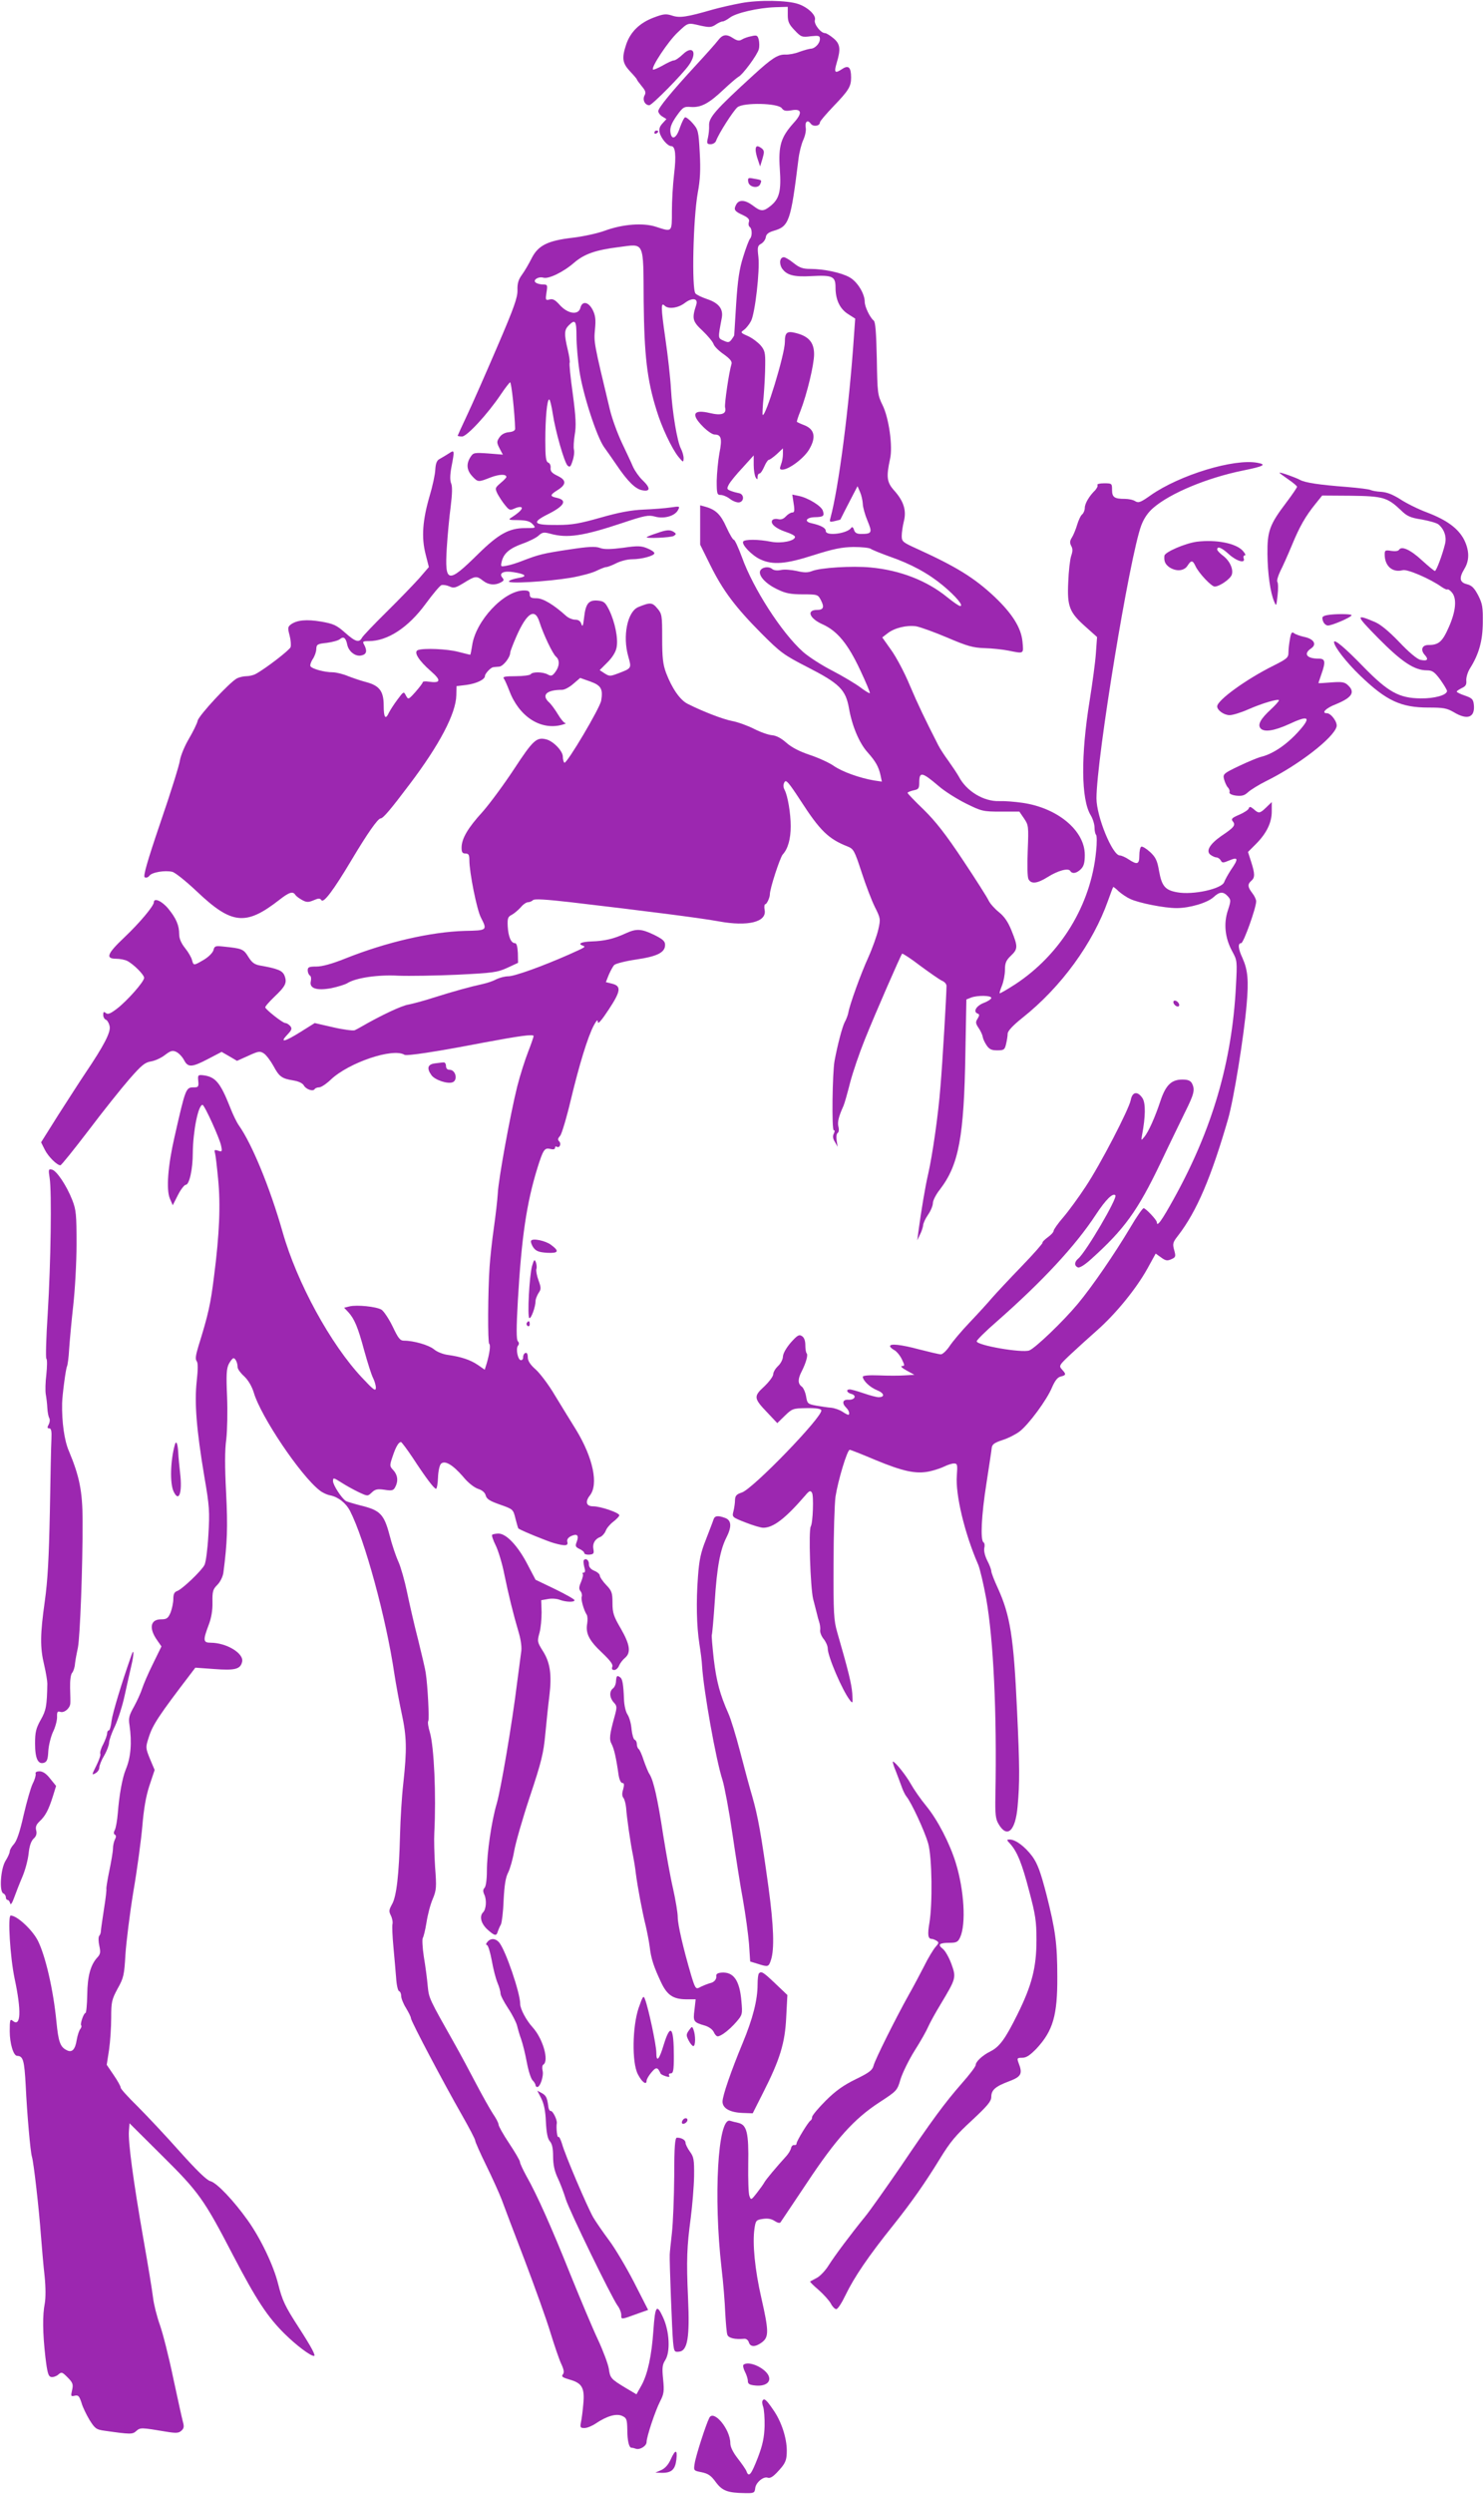 <?xml version="1.0" standalone="no"?>
<!DOCTYPE svg PUBLIC "-//W3C//DTD SVG 20010904//EN"
 "http://www.w3.org/TR/2001/REC-SVG-20010904/DTD/svg10.dtd">
<svg version="1.0" xmlns="http://www.w3.org/2000/svg"
 width="762pt" height="1280pt" viewBox="0 0 762 1280"
 preserveAspectRatio="xMidYMid meet">
<g transform="translate(0,1280) scale(0.1,-0.1)"
fill="#9c27b0" stroke="none">
<path d="M3805 12784 c-44 -8 -109 -23 -145 -33 -135 -39 -170 -44 -209 -31
-31 10 -44 9 -94 -10 -72 -27 -119 -73 -141 -136 -24 -72 -21 -97 19 -140 19
-20 35 -39 35 -41 0 -3 11 -18 25 -35 20 -24 23 -33 14 -49 -11 -22 3 -49 25
-49 14 0 171 159 204 207 44 63 20 104 -32 54 -18 -17 -38 -31 -46 -31 -7 0
-33 -12 -57 -26 -25 -14 -47 -23 -50 -21 -11 11 78 145 126 190 56 53 51 51
120 35 43 -9 53 -9 75 5 14 10 30 17 37 17 6 0 22 9 36 19 30 24 145 51 233
54 l65 2 0 -42 c0 -34 6 -48 35 -78 33 -35 38 -37 83 -31 41 4 47 3 47 -14 0
-23 -26 -50 -48 -50 -9 -1 -35 -8 -57 -16 -22 -9 -55 -15 -73 -14 -38 1 -69
-19 -163 -105 -196 -179 -230 -218 -228 -259 1 -17 -2 -46 -6 -63 -7 -29 -5
-33 14 -33 12 0 25 8 28 18 14 38 89 155 110 172 32 25 208 21 227 -5 10 -14
21 -16 50 -11 53 10 58 -14 11 -65 -65 -73 -79 -116 -71 -235 8 -115 -2 -155
-49 -192 -35 -28 -49 -28 -89 3 -40 30 -72 32 -86 5 -14 -26 -9 -34 35 -54 27
-13 35 -22 30 -36 -3 -10 -1 -21 5 -25 12 -8 13 -48 1 -60 -5 -6 -21 -47 -35
-93 -20 -63 -28 -119 -36 -240 -5 -86 -10 -159 -10 -162 0 -3 -7 -13 -14 -23
-12 -15 -17 -16 -41 -5 -29 13 -29 10 -9 116 9 46 -15 77 -75 97 -27 9 -54 22
-60 29 -20 24 -12 386 12 518 12 64 15 117 10 204 -6 111 -8 119 -36 151 -16
19 -34 32 -39 31 -6 -2 -17 -26 -27 -53 -18 -57 -44 -68 -49 -20 -2 22 7 44
32 80 33 46 38 49 75 46 51 -3 91 18 166 89 33 31 68 61 77 66 23 12 97 113
104 141 4 13 3 35 0 49 -6 23 -10 25 -39 18 -17 -3 -39 -11 -48 -17 -13 -8
-24 -6 -43 6 -36 24 -55 21 -79 -10 -12 -16 -62 -72 -112 -126 -131 -142 -194
-220 -195 -237 0 -8 9 -21 21 -28 l21 -13 -21 -23 c-14 -15 -18 -29 -14 -46 7
-30 41 -70 60 -70 21 0 26 -48 14 -146 -6 -51 -11 -136 -11 -188 0 -109 2
-107 -81 -80 -66 22 -171 14 -264 -20 -38 -14 -113 -30 -165 -36 -129 -15
-177 -40 -210 -105 -14 -28 -36 -66 -50 -85 -19 -26 -24 -46 -23 -79 1 -37
-17 -89 -104 -291 -58 -135 -127 -292 -154 -349 -27 -57 -49 -106 -49 -107 0
-2 10 -4 23 -4 25 1 130 114 198 215 22 33 44 61 48 63 7 2 24 -161 26 -238 0
-10 -12 -16 -33 -18 -21 -2 -38 -12 -48 -27 -14 -21 -14 -26 1 -56 l17 -32
-75 6 c-72 5 -77 4 -91 -18 -23 -35 -20 -68 9 -99 29 -31 31 -31 94 -6 45 17
81 18 81 2 0 -3 -13 -17 -30 -31 -29 -25 -29 -27 -15 -56 9 -16 26 -43 39 -58
21 -26 25 -27 49 -16 15 7 30 9 35 5 7 -7 -13 -27 -54 -53 -16 -10 -10 -12 37
-12 43 -1 60 -6 74 -21 18 -20 17 -20 -39 -20 -82 0 -136 -30 -241 -133 -156
-154 -172 -151 -161 31 4 64 13 160 20 212 8 65 9 102 3 118 -7 15 -7 43 1 86
17 88 16 89 -15 68 -16 -10 -36 -22 -47 -28 -13 -7 -19 -22 -21 -54 -1 -25
-14 -85 -29 -135 -36 -123 -43 -212 -21 -298 l17 -67 -50 -58 c-28 -31 -103
-109 -167 -172 -64 -63 -121 -123 -126 -132 -15 -28 -34 -22 -88 26 -43 38
-59 45 -121 56 -76 13 -125 8 -156 -14 -17 -13 -17 -19 -7 -57 6 -23 8 -50 5
-60 -6 -16 -131 -112 -180 -138 -11 -6 -33 -11 -47 -11 -14 0 -36 -5 -48 -11
-37 -19 -195 -189 -202 -217 -3 -15 -24 -57 -45 -93 -22 -37 -42 -86 -46 -110
-3 -24 -48 -168 -100 -319 -68 -200 -90 -277 -81 -282 7 -4 17 -1 24 8 13 18
80 29 118 20 15 -4 71 -49 125 -100 180 -171 252 -178 424 -44 51 40 70 46 83
25 4 -6 20 -18 35 -26 22 -12 32 -12 58 -1 25 11 33 11 40 1 11 -18 62 50 154
204 84 141 136 214 150 215 13 0 51 45 149 175 153 202 238 363 240 457 l1 47
50 6 c53 7 96 28 96 46 0 12 29 43 42 45 4 1 18 2 31 3 20 1 57 47 57 73 0 5
14 42 31 81 54 123 96 150 119 75 20 -63 68 -164 85 -178 20 -17 18 -50 -4
-79 -15 -20 -21 -22 -39 -12 -26 14 -79 14 -87 1 -3 -5 -38 -10 -77 -10 -55 0
-68 -3 -61 -12 5 -7 17 -34 27 -60 49 -132 157 -205 266 -179 19 5 30 9 23 10
-7 1 -24 21 -38 45 -14 23 -34 51 -45 61 -42 38 -14 65 66 65 13 0 39 14 58
31 l35 30 51 -18 c56 -20 67 -38 57 -98 -6 -38 -177 -326 -189 -319 -4 3 -8
17 -8 31 0 29 -49 80 -86 89 -49 12 -67 -4 -164 -152 -52 -79 -125 -178 -162
-220 -76 -83 -108 -138 -108 -184 0 -23 4 -30 20 -30 16 0 20 -7 20 -34 0 -63
38 -253 59 -294 34 -66 33 -67 -82 -69 -174 -5 -402 -57 -617 -143 -65 -26
-116 -40 -145 -40 -38 0 -45 -3 -45 -19 0 -11 5 -23 11 -27 6 -3 8 -16 5 -29
-9 -37 29 -50 105 -36 34 7 72 19 83 26 43 27 157 44 261 38 55 -2 191 0 302
5 183 9 206 12 257 35 l56 26 -1 51 c-2 33 -6 50 -15 50 -20 0 -34 33 -37 86
-2 41 1 50 20 59 13 7 33 24 46 38 12 15 29 27 38 27 8 0 20 5 26 11 7 7 64 4
194 -11 376 -44 667 -81 759 -98 151 -28 249 -3 236 59 -3 16 -1 29 4 29 7 0
23 34 23 50 -1 27 52 189 66 205 27 29 41 80 41 145 0 66 -15 155 -31 186 -8
15 -8 28 -1 40 8 15 21 0 85 -98 97 -150 141 -193 237 -231 33 -13 37 -20 74
-133 21 -65 52 -146 68 -178 29 -58 30 -62 18 -115 -7 -31 -30 -96 -52 -145
-40 -88 -95 -242 -102 -282 -2 -12 -10 -34 -19 -50 -13 -26 -37 -118 -52 -199
-11 -61 -15 -355 -4 -355 6 0 6 -6 0 -18 -6 -12 -5 -25 6 -42 l14 -25 -5 32
c-3 18 -1 35 5 39 6 3 8 18 4 32 -6 23 1 52 26 107 5 11 20 64 34 119 14 54
48 153 75 220 54 135 185 434 192 442 3 2 45 -25 93 -62 49 -36 99 -71 112
-77 13 -5 23 -17 23 -26 0 -44 -21 -402 -31 -516 -11 -145 -41 -352 -63 -449
-14 -58 -37 -195 -51 -301 l-5 -40 14 30 c9 17 15 38 16 47 0 9 11 34 25 54
14 20 25 47 25 60 0 13 16 45 37 71 96 126 123 267 130 701 l5 273 25 10 c33
12 103 11 103 -2 0 -6 -18 -18 -40 -26 -39 -16 -55 -46 -29 -55 9 -3 8 -10 -1
-25 -12 -18 -11 -25 6 -50 10 -15 19 -35 20 -44 1 -8 9 -27 19 -42 14 -21 25
-27 55 -27 35 0 39 3 46 33 4 17 8 41 8 53 1 14 27 42 76 81 199 158 362 382
440 603 13 36 24 66 26 68 1 2 14 -8 28 -22 15 -13 41 -31 59 -39 44 -21 176
-47 238 -47 68 0 158 27 190 56 31 29 50 30 73 5 17 -19 17 -22 1 -72 -23 -68
-15 -142 21 -209 27 -49 27 -51 20 -182 -20 -387 -121 -733 -319 -1090 -62
-112 -87 -147 -87 -120 0 11 -57 72 -68 72 -5 0 -36 -44 -67 -97 -81 -136
-196 -304 -271 -394 -75 -90 -218 -227 -249 -239 -37 -14 -270 26 -270 47 0 6
47 53 105 103 234 206 403 388 507 547 50 76 87 113 100 99 13 -12 -152 -293
-191 -325 -20 -17 -21 -37 -1 -45 9 -3 35 13 67 42 171 154 239 247 358 496
42 89 98 203 123 255 49 98 54 119 37 152 -8 14 -21 19 -49 19 -56 0 -85 -28
-112 -108 -28 -85 -62 -161 -84 -187 -16 -19 -16 -19 -11 10 18 94 19 165 2
190 -25 37 -52 33 -60 -10 -10 -49 -156 -331 -232 -445 -34 -52 -85 -122 -113
-155 -28 -32 -51 -65 -51 -71 0 -7 -14 -22 -31 -34 -16 -12 -28 -24 -26 -27 3
-2 -45 -57 -107 -121 -62 -64 -130 -137 -152 -162 -21 -25 -73 -82 -115 -126
-43 -45 -89 -100 -104 -123 -15 -22 -35 -41 -44 -41 -9 0 -59 12 -110 25 -97
26 -151 31 -151 17 0 -5 10 -14 23 -21 12 -7 29 -28 38 -47 15 -31 15 -34 0
-34 -9 -1 2 -11 24 -23 l40 -22 -50 -3 c-27 -2 -87 -2 -133 0 -50 2 -82 -1
-82 -7 1 -20 36 -54 73 -69 38 -15 42 -36 8 -36 -10 0 -44 9 -76 20 -32 11
-64 20 -72 20 -21 0 -15 -17 8 -23 30 -8 18 -32 -15 -30 -29 2 -35 -17 -11
-41 15 -14 20 -36 10 -36 -3 0 -17 7 -30 16 -14 9 -39 18 -57 20 -18 1 -53 7
-78 11 -42 8 -45 10 -51 47 -4 22 -14 45 -23 51 -20 15 -20 38 0 77 22 43 34
85 26 93 -4 4 -7 23 -7 42 0 23 -6 40 -18 47 -14 9 -23 4 -57 -34 -23 -27 -39
-55 -40 -71 0 -14 -11 -36 -25 -49 -14 -13 -25 -32 -25 -43 0 -10 -21 -38 -46
-62 -56 -51 -54 -61 17 -135 l50 -53 39 38 c37 36 42 38 110 39 50 1 74 -3 77
-11 11 -29 -350 -403 -408 -422 -27 -9 -34 -16 -35 -38 0 -16 -4 -42 -8 -58
-8 -30 -7 -31 62 -58 38 -15 79 -27 91 -27 52 0 114 48 215 165 21 25 27 28
35 15 10 -14 5 -156 -6 -173 -12 -20 -2 -313 12 -372 9 -33 17 -68 20 -78 2
-10 7 -28 11 -40 4 -12 7 -31 5 -43 -1 -11 7 -32 19 -46 11 -14 20 -35 20 -47
0 -41 75 -216 114 -266 15 -19 15 -16 12 35 -4 50 -19 112 -77 313 -18 62 -20
98 -19 350 0 155 5 311 10 347 13 83 60 240 73 240 5 0 63 -23 129 -51 145
-60 210 -74 279 -60 28 6 63 18 79 26 16 8 38 15 48 15 18 0 19 -6 15 -62 -8
-97 40 -298 110 -458 8 -19 27 -98 41 -175 37 -210 55 -581 47 -1008 -2 -97 1
-122 16 -147 44 -76 87 -37 98 90 11 121 11 200 -3 495 -17 374 -35 485 -98
624 -19 41 -34 80 -34 88 0 8 -9 32 -21 55 -12 24 -18 50 -15 64 3 12 2 26 -4
29 -17 11 -11 139 15 303 13 86 26 168 27 181 2 19 13 27 55 41 29 9 68 29 88
44 47 36 141 163 167 227 15 34 28 51 44 55 29 7 29 12 7 36 -17 19 -15 22 42
76 33 31 96 88 139 126 95 84 199 211 257 315 l43 78 28 -20 c23 -17 32 -18
52 -9 23 10 24 14 15 47 -9 32 -7 40 19 73 96 124 170 297 257 597 30 103 82
427 96 590 11 125 6 177 -21 238 -23 49 -25 77 -7 77 12 0 77 181 77 215 0 9
-9 28 -20 42 -24 31 -25 46 -5 63 19 16 19 36 -1 98 l-16 50 40 40 c55 55 82
110 82 168 l0 48 -28 -27 c-33 -32 -39 -33 -65 -9 -16 13 -21 14 -25 4 -2 -8
-24 -22 -49 -33 -38 -16 -43 -22 -33 -34 16 -19 7 -31 -59 -75 -60 -42 -81
-78 -55 -97 10 -7 23 -13 30 -13 7 0 17 -7 22 -15 7 -14 12 -14 45 0 45 19 47
8 8 -48 -15 -23 -31 -52 -35 -63 -11 -35 -160 -68 -241 -53 -63 11 -80 32 -94
111 -9 52 -17 69 -46 96 -20 18 -40 30 -45 27 -6 -3 -10 -24 -10 -46 0 -45
-11 -48 -55 -19 -16 11 -37 20 -45 20 -38 0 -120 200 -120 293 0 205 170 1240
230 1401 14 37 35 67 62 90 88 76 277 154 458 191 109 22 126 31 77 40 -120
23 -399 -62 -548 -166 -52 -37 -63 -41 -80 -31 -10 7 -34 12 -53 12 -54 0 -66
8 -66 46 0 33 -1 34 -41 34 -22 0 -38 -4 -34 -9 3 -5 -3 -17 -12 -27 -30 -29
-53 -68 -53 -90 0 -12 -6 -27 -13 -33 -8 -6 -19 -30 -26 -53 -7 -24 -19 -53
-27 -66 -11 -17 -12 -27 -4 -43 9 -15 8 -29 0 -52 -6 -18 -13 -78 -15 -135 -6
-125 6 -155 91 -230 l57 -51 -6 -83 c-3 -46 -18 -155 -32 -243 -46 -283 -44
-507 5 -588 11 -18 20 -46 20 -64 0 -17 4 -34 8 -37 4 -3 5 -41 0 -85 -26
-274 -182 -529 -415 -682 -42 -27 -78 -48 -80 -46 -2 2 4 20 12 40 8 20 15 56
15 80 0 35 6 49 30 72 37 35 37 47 4 129 -18 45 -37 73 -66 96 -22 18 -45 44
-52 59 -6 14 -65 107 -131 206 -89 134 -141 200 -202 260 -46 44 -83 83 -83
86 0 4 14 9 30 13 26 5 30 10 30 39 0 59 13 57 101 -18 30 -26 92 -65 138 -88
81 -40 88 -42 180 -42 l95 0 24 -35 c23 -34 24 -40 19 -164 -3 -76 -2 -137 4
-148 14 -26 45 -22 98 11 52 33 106 48 116 32 10 -17 33 -13 55 9 15 15 20 33
20 73 0 125 -140 241 -319 267 -40 6 -94 10 -120 9 -80 -3 -169 51 -208 126
-9 16 -33 52 -53 80 -20 27 -44 64 -52 80 -68 133 -105 210 -147 309 -26 63
-69 144 -95 180 l-46 65 26 20 c36 29 100 44 148 37 22 -4 94 -30 160 -58 103
-44 132 -52 191 -54 39 -1 94 -7 124 -13 80 -16 77 -18 71 47 -7 71 -53 144
-145 231 -104 97 -195 153 -397 245 -73 33 -78 37 -78 66 0 17 5 51 11 75 14
56 -1 103 -49 157 -39 43 -42 70 -22 163 15 63 -6 210 -38 275 -26 53 -27 62
-30 240 -3 135 -7 188 -16 195 -19 15 -46 71 -46 96 0 42 -38 104 -78 126 -42
24 -132 43 -202 43 -37 0 -55 6 -85 30 -21 17 -43 30 -50 30 -21 0 -26 -31
-10 -57 24 -35 61 -45 150 -40 110 6 125 -1 125 -58 0 -63 22 -110 65 -137
l36 -23 -6 -85 c-25 -370 -79 -784 -121 -938 -6 -21 -4 -22 22 -16 16 4 29 7
29 8 1 3 42 83 64 125 l24 46 13 -30 c7 -16 13 -43 14 -60 0 -16 11 -56 24
-87 26 -62 23 -68 -34 -68 -20 0 -31 6 -35 21 -4 13 -10 17 -14 11 -18 -30
-131 -45 -131 -17 0 16 -25 29 -73 40 -40 8 -28 30 17 31 44 1 50 6 41 33 -7
24 -75 66 -123 76 l-34 7 7 -46 c6 -37 4 -46 -7 -46 -8 0 -23 -9 -33 -20 -12
-13 -25 -18 -40 -14 -13 3 -26 0 -30 -6 -11 -18 20 -43 71 -60 25 -8 46 -19
46 -25 0 -21 -70 -35 -123 -25 -65 13 -136 13 -143 1 -10 -15 46 -73 89 -92
63 -29 129 -24 272 22 101 32 144 41 205 42 42 0 83 -4 90 -10 7 -5 49 -22 93
-38 113 -39 201 -87 277 -150 65 -54 108 -105 88 -105 -6 0 -35 20 -66 45
-104 85 -242 139 -394 153 -94 9 -259 -1 -302 -19 -21 -8 -40 -8 -77 1 -28 6
-64 9 -81 5 -19 -4 -36 -2 -45 5 -20 17 -59 8 -63 -13 -5 -26 34 -66 93 -93
39 -19 67 -24 127 -24 76 0 78 -1 93 -30 19 -36 13 -50 -20 -50 -56 0 -39 -44
29 -74 75 -34 129 -99 192 -233 30 -64 53 -118 50 -120 -2 -2 -24 11 -49 30
-24 18 -89 57 -143 85 -55 28 -123 72 -151 97 -110 98 -257 327 -314 487 -18
48 -36 88 -41 88 -5 0 -22 29 -38 64 -29 65 -54 90 -106 105 l-29 8 0 -101 0
-101 52 -105 c65 -131 128 -215 263 -351 98 -98 114 -110 235 -172 166 -85
197 -116 214 -211 16 -92 53 -179 95 -226 41 -46 57 -73 67 -118 l7 -33 -41 6
c-74 13 -161 44 -205 74 -24 17 -79 42 -124 57 -54 18 -94 39 -121 63 -26 23
-51 36 -72 38 -18 1 -61 16 -94 33 -34 17 -84 35 -112 40 -47 9 -151 49 -228
88 -39 19 -81 80 -111 159 -16 43 -20 78 -20 178 0 117 -1 125 -25 153 -26 31
-36 32 -97 7 -57 -23 -82 -150 -52 -254 17 -61 18 -60 -53 -87 -40 -15 -44
-15 -68 0 l-26 17 40 40 c26 26 43 54 47 77 9 46 -9 131 -38 191 -20 40 -27
46 -59 49 -47 4 -62 -16 -70 -87 -5 -43 -8 -51 -14 -33 -5 15 -15 22 -32 22
-14 0 -35 9 -47 20 -63 57 -118 90 -151 90 -28 0 -35 4 -35 20 0 16 -7 20 -30
20 -102 0 -249 -157 -266 -284 -4 -25 -8 -46 -10 -46 -2 0 -29 7 -61 15 -57
15 -178 20 -207 9 -24 -9 3 -53 66 -108 55 -48 52 -63 -12 -54 -17 3 -30 1
-30 -4 0 -4 -17 -26 -37 -49 -36 -40 -37 -40 -49 -18 -11 22 -12 21 -44 -22
-18 -24 -37 -54 -43 -66 -18 -39 -27 -26 -27 37 0 73 -22 102 -91 120 -24 6
-65 20 -91 30 -26 11 -62 20 -80 20 -41 0 -105 17 -114 31 -3 5 2 22 12 37 10
15 18 38 18 52 1 23 6 26 54 31 29 4 59 12 67 19 19 16 31 7 38 -29 8 -36 44
-63 75 -54 24 6 28 23 12 54 -10 17 -7 19 23 19 97 0 203 69 293 192 36 49 72
92 80 95 9 3 27 0 41 -6 23 -11 32 -8 75 18 58 36 65 37 98 11 28 -22 61 -25
91 -9 17 9 18 13 8 25 -19 23 7 36 56 28 65 -10 76 -22 27 -30 -23 -4 -45 -11
-49 -17 -9 -14 195 -2 317 18 52 9 112 25 133 36 21 10 43 19 50 19 7 0 30 9
52 20 22 11 57 20 80 20 50 0 115 18 115 31 0 6 -16 17 -36 25 -31 13 -50 14
-124 3 -64 -8 -97 -9 -119 -1 -24 9 -61 7 -159 -8 -134 -20 -156 -26 -237 -57
-27 -11 -65 -23 -83 -26 -31 -6 -32 -6 -26 21 10 42 40 68 107 92 34 12 72 31
83 42 19 17 27 18 60 9 87 -24 168 -12 369 55 116 39 135 42 168 33 47 -13
102 3 118 33 11 20 10 21 -37 14 -27 -4 -89 -9 -139 -11 -66 -3 -125 -14 -220
-41 -106 -30 -147 -38 -222 -38 -127 -1 -137 12 -44 58 80 41 94 69 41 81 -38
8 -37 15 3 40 46 29 46 51 0 73 -29 14 -37 23 -36 40 2 13 -4 25 -12 28 -12 5
-15 27 -15 113 0 118 9 211 20 211 4 0 12 -33 18 -72 14 -92 59 -249 76 -267
12 -11 16 -7 26 24 7 20 10 45 7 57 -3 11 -1 46 4 77 8 45 6 89 -10 210 -12
84 -19 156 -16 160 2 4 -2 34 -10 67 -19 80 -18 101 5 124 34 34 40 24 40 -57
0 -43 7 -122 15 -176 18 -121 89 -339 127 -392 16 -22 44 -62 63 -90 58 -86
98 -125 133 -131 42 -8 43 12 1 52 -17 16 -39 47 -49 69 -9 22 -36 78 -58 125
-22 47 -50 123 -61 170 -83 345 -82 344 -76 410 5 51 2 72 -12 100 -22 42 -54
47 -63 10 -10 -39 -65 -31 -106 15 -23 26 -36 33 -52 28 -21 -5 -22 -3 -16 36
6 38 5 41 -17 41 -13 0 -30 4 -37 9 -20 12 12 34 38 26 26 -8 102 28 158 77
53 45 110 65 230 80 133 17 125 36 127 -279 3 -275 17 -402 66 -558 26 -87 80
-200 113 -240 24 -29 25 -29 26 -7 0 13 -6 35 -14 50 -19 37 -44 185 -51 307
-3 55 -16 172 -29 260 -23 160 -23 186 -3 166 19 -19 69 -12 103 14 38 29 70
25 59 -9 -23 -71 -20 -85 33 -134 27 -26 52 -56 56 -68 3 -11 27 -35 52 -52
32 -23 44 -37 40 -50 -13 -41 -37 -207 -33 -223 9 -33 -18 -43 -77 -29 -87 21
-100 -6 -36 -70 22 -22 48 -40 59 -40 34 0 40 -20 25 -95 -7 -38 -13 -103 -14
-142 0 -67 2 -73 20 -73 12 0 34 -9 49 -21 16 -12 37 -19 47 -17 26 5 25 42
-1 47 -11 2 -30 7 -43 12 -20 8 -21 11 -10 32 7 14 39 53 71 87 l57 63 0 -49
c0 -27 5 -56 10 -64 8 -13 10 -12 10 3 0 9 4 17 10 17 5 0 16 16 24 35 8 19
19 35 23 35 5 0 23 13 41 29 l32 30 0 -29 c0 -16 -4 -40 -10 -54 -8 -22 -7
-26 8 -26 34 1 111 59 137 104 36 61 28 102 -23 123 -21 8 -38 16 -40 18 -2 1
6 27 18 56 34 88 70 238 70 291 0 59 -26 91 -90 108 -49 13 -60 5 -60 -45 0
-63 -100 -389 -114 -374 -2 2 0 45 5 94 4 50 8 122 8 162 1 62 -2 75 -23 100
-14 16 -43 38 -65 48 -39 17 -40 19 -21 32 11 8 27 28 36 45 21 40 46 258 38
330 -6 50 -4 57 14 67 11 6 22 21 24 33 2 16 13 25 39 33 81 23 89 47 129 370
4 33 15 77 25 98 9 20 15 48 12 62 -5 31 10 43 26 20 13 -17 47 -12 47 7 0 6
31 42 69 82 79 82 91 102 91 148 0 52 -13 65 -44 45 -39 -26 -45 -21 -30 30
22 72 18 98 -17 127 -17 14 -36 26 -43 26 -22 0 -58 47 -52 67 8 24 -35 65
-84 82 -56 20 -206 22 -295 5z"/>
<path d="M3360 12119 c0 -5 5 -7 10 -4 6 3 10 8 10 11 0 2 -4 4 -10 4 -5 0
-10 -5 -10 -11z"/>
<path d="M3880 12031 c0 -10 5 -33 12 -52 l11 -33 12 39 c10 34 10 42 -3 53
-22 17 -32 15 -32 -7z"/>
<path d="M3842 11867 c4 -28 52 -37 62 -11 8 20 9 20 -32 27 -30 6 -33 5 -30
-16z"/>
<path d="M6570 10374 c0 -2 20 -17 45 -34 25 -17 45 -34 45 -38 0 -4 -25 -41
-56 -82 -85 -112 -97 -146 -96 -263 1 -101 15 -200 35 -245 10 -25 11 -23 17
33 4 33 3 64 -1 69 -4 5 3 30 15 55 13 25 40 86 60 134 39 95 70 149 122 213
l33 41 148 -1 c165 -2 187 -9 256 -74 31 -31 49 -39 108 -48 38 -7 77 -18 85
-25 30 -25 43 -64 34 -100 -14 -58 -45 -139 -52 -139 -4 0 -33 24 -65 53 -59
55 -106 77 -119 56 -4 -7 -20 -9 -40 -6 -31 5 -34 3 -34 -18 0 -60 40 -95 93
-81 24 6 140 -44 198 -85 14 -10 28 -16 31 -14 3 3 13 -4 22 -14 28 -31 22
-97 -15 -180 -33 -75 -52 -91 -105 -91 -32 0 -41 -25 -19 -50 23 -25 14 -34
-22 -26 -17 4 -60 40 -108 91 -53 55 -95 90 -125 103 -102 43 -100 36 18 -84
120 -121 184 -164 249 -164 27 0 39 -8 68 -47 19 -27 35 -53 35 -59 0 -21 -64
-39 -135 -38 -111 1 -167 32 -295 163 -93 96 -150 144 -150 126 0 -23 64 -105
134 -172 134 -129 209 -164 350 -164 77 0 95 -3 131 -24 70 -42 109 -27 103
37 -3 29 -8 35 -45 48 -24 8 -43 17 -43 21 0 3 12 11 26 18 20 9 25 18 23 39
-1 15 7 43 19 62 46 73 65 141 66 235 1 78 -2 97 -24 140 -20 38 -33 51 -58
57 -38 10 -41 32 -12 80 26 43 25 93 -2 148 -30 58 -88 101 -190 140 -46 17
-108 48 -138 68 -38 24 -68 36 -97 38 -23 1 -48 6 -54 9 -6 4 -61 11 -122 16
-144 11 -217 22 -243 37 -25 13 -104 41 -104 36z"/>
<path d="M3370 10063 c-25 -8 -47 -17 -49 -19 -10 -9 125 -3 139 6 13 9 13 11
0 20 -20 13 -37 12 -90 -7z"/>
<path d="M6145 10020 c-59 -8 -164 -53 -166 -72 -3 -28 4 -43 24 -58 35 -24
76 -21 94 6 19 30 27 30 41 0 16 -36 82 -106 99 -106 25 0 81 39 88 61 9 29
-11 72 -46 98 -16 12 -29 26 -29 31 0 19 23 10 61 -25 40 -36 86 -48 75 -20
-3 8 0 15 6 15 6 0 1 11 -11 24 -36 39 -138 58 -236 46z"/>
<path d="M6813 9643 c-13 -2 -23 -8 -23 -13 0 -21 14 -40 29 -40 21 0 121 43
121 53 0 7 -88 8 -127 0z"/>
<path d="M6624 9523 c-4 -21 -8 -52 -8 -69 0 -29 -6 -34 -75 -69 -138 -68
-291 -178 -291 -210 0 -20 35 -45 64 -45 15 0 58 13 94 29 73 32 151 55 159
48 2 -3 -17 -25 -42 -48 -52 -48 -68 -77 -53 -96 18 -22 70 -14 147 21 94 44
112 38 65 -19 -66 -79 -143 -133 -209 -149 -16 -4 -67 -25 -113 -47 -80 -38
-83 -42 -77 -67 4 -15 12 -34 19 -42 8 -8 12 -20 9 -26 -2 -7 12 -14 34 -17
30 -3 43 0 63 19 14 12 54 37 90 55 165 81 348 222 363 280 6 22 -28 69 -50
69 -30 0 -5 26 44 45 86 35 104 63 63 100 -16 15 -31 17 -85 13 -36 -3 -65 -5
-65 -3 0 1 7 22 15 45 23 65 20 80 -14 80 -62 0 -80 25 -38 53 30 21 13 49
-38 59 -21 5 -44 13 -51 19 -10 8 -15 2 -20 -28z"/>
<path d="M790 8170 c0 -19 -73 -106 -151 -180 -89 -84 -99 -110 -43 -110 19 0
45 -5 57 -11 33 -17 87 -71 87 -87 0 -20 -87 -118 -139 -158 -34 -26 -47 -31
-57 -23 -11 9 -14 7 -14 -9 0 -11 6 -22 14 -25 7 -3 16 -18 19 -34 6 -30 -28
-97 -126 -242 -27 -40 -89 -137 -138 -213 l-88 -140 19 -38 c18 -36 63 -80 80
-80 5 0 69 80 144 178 74 98 169 217 210 264 62 71 80 86 111 91 20 3 53 18
72 33 29 22 39 25 58 16 13 -6 31 -25 40 -42 20 -39 40 -38 124 6 l69 36 40
-23 39 -23 58 26 c52 24 60 25 80 12 12 -8 34 -37 49 -64 30 -56 43 -65 104
-75 25 -4 46 -14 52 -25 11 -20 47 -33 56 -19 3 5 13 9 23 9 10 0 37 18 60 40
92 87 319 164 378 127 11 -7 159 15 403 62 193 36 260 45 260 34 0 -4 -13 -42
-29 -83 -16 -41 -41 -120 -55 -175 -35 -140 -97 -478 -100 -550 -2 -33 -11
-112 -20 -175 -9 -63 -19 -153 -22 -200 -9 -129 -10 -391 -2 -396 8 -5 2 -50
-13 -101 l-10 -32 -36 25 c-39 26 -84 41 -153 51 -25 3 -57 16 -72 29 -27 22
-104 44 -153 44 -21 0 -30 12 -59 73 -19 39 -45 78 -57 86 -27 16 -126 26
-164 17 l-28 -7 21 -22 c32 -35 50 -78 82 -197 17 -61 37 -125 45 -140 8 -16
15 -39 15 -52 -1 -19 -12 -11 -71 52 -161 171 -334 487 -408 748 -65 228 -157
451 -224 546 -11 15 -32 58 -46 95 -50 126 -75 155 -137 163 -27 3 -29 1 -26
-29 3 -29 0 -33 -21 -33 -43 0 -43 0 -101 -255 -34 -148 -43 -269 -24 -315
l15 -35 27 53 c14 28 33 52 40 52 18 0 36 80 36 163 1 113 28 247 50 247 10 0
87 -170 95 -208 7 -32 5 -34 -15 -27 -18 6 -21 4 -16 -12 3 -10 10 -70 16
-133 13 -133 7 -282 -21 -500 -18 -144 -29 -194 -80 -358 -14 -46 -17 -67 -9
-77 7 -9 7 -40 0 -104 -12 -111 -1 -248 39 -487 27 -156 28 -182 21 -301 -4
-72 -13 -141 -20 -154 -16 -31 -116 -126 -141 -134 -14 -5 -19 -16 -19 -41 0
-19 -7 -50 -14 -69 -13 -30 -20 -35 -49 -35 -54 0 -63 -44 -23 -103 l25 -36
-43 -88 c-24 -48 -49 -106 -56 -128 -7 -22 -26 -64 -42 -93 -25 -44 -29 -60
-23 -95 13 -89 7 -165 -19 -227 -18 -43 -34 -133 -41 -224 -3 -37 -10 -76 -15
-86 -7 -13 -7 -21 0 -25 7 -4 7 -12 0 -25 -5 -10 -10 -31 -10 -47 0 -15 -9
-67 -19 -115 -10 -48 -16 -89 -15 -91 2 -2 -3 -48 -12 -103 -8 -54 -16 -106
-16 -114 0 -8 -4 -20 -9 -25 -4 -6 -4 -28 1 -50 7 -33 6 -43 -10 -60 -35 -38
-51 -96 -52 -192 -1 -51 -5 -93 -9 -93 -9 0 -29 -57 -22 -64 3 -3 1 -11 -5
-19 -6 -7 -14 -32 -18 -55 -8 -51 -25 -68 -53 -52 -32 16 -41 43 -51 143 -16
167 -57 342 -96 419 -29 56 -107 128 -139 128 -16 0 -3 -214 20 -323 36 -169
32 -252 -10 -217 -13 11 -15 3 -15 -54 0 -62 19 -126 38 -126 31 -1 37 -23 44
-152 7 -148 24 -340 32 -366 9 -27 37 -275 46 -402 5 -63 13 -158 19 -210 6
-58 6 -112 1 -140 -12 -60 -11 -153 3 -275 10 -83 15 -100 30 -103 10 -2 27 4
36 12 17 15 20 14 48 -14 27 -27 30 -36 23 -66 -7 -31 -6 -33 14 -28 18 4 23
-2 34 -35 6 -23 26 -63 42 -90 28 -44 34 -49 78 -55 134 -19 142 -19 162 -1
20 18 25 18 155 -4 49 -8 63 -7 76 5 14 12 15 22 8 47 -5 18 -27 119 -50 226
-22 106 -53 228 -68 270 -15 42 -31 105 -35 139 -4 35 -27 175 -51 310 -50
287 -78 492 -73 547 l3 39 166 -165 c190 -188 216 -224 366 -513 120 -230 177
-316 265 -403 61 -60 132 -113 150 -113 11 0 -11 42 -76 143 -74 114 -86 141
-108 227 -23 93 -89 232 -156 326 -72 101 -159 193 -192 201 -19 5 -72 57
-158 153 -71 80 -168 183 -215 230 -48 47 -87 90 -87 96 0 7 -16 36 -36 65
l-36 53 12 77 c6 42 11 116 11 165 0 81 3 93 33 149 31 55 34 70 40 174 4 62
22 209 41 325 20 116 40 267 46 336 7 85 18 151 36 206 l27 81 -24 57 c-23 57
-23 59 -6 111 20 64 52 112 217 328 l22 29 97 -7 c106 -8 134 -1 143 36 12 43
-79 99 -162 99 -38 0 -39 13 -10 90 14 36 21 76 20 118 -1 55 2 66 25 89 15
15 28 42 31 62 20 155 23 232 14 411 -7 133 -7 220 1 275 5 45 7 141 4 218 -5
113 -3 144 9 168 9 16 19 29 24 29 10 0 21 -24 21 -46 0 -9 15 -30 34 -47 21
-20 39 -51 49 -83 36 -123 240 -426 338 -502 13 -11 38 -23 56 -26 41 -9 79
-39 100 -79 75 -146 185 -546 228 -837 9 -58 26 -150 38 -205 25 -116 27 -182
8 -355 -8 -69 -15 -188 -17 -265 -5 -204 -18 -317 -41 -357 -16 -29 -17 -36
-6 -58 7 -14 11 -34 8 -45 -2 -11 0 -62 5 -115 5 -52 11 -124 14 -160 2 -35 9
-66 15 -68 6 -2 11 -13 11 -25 0 -12 11 -40 25 -62 13 -22 25 -45 25 -52 0
-15 171 -338 262 -497 37 -65 68 -124 68 -131 0 -6 25 -63 56 -126 31 -63 66
-141 79 -174 12 -33 65 -173 118 -311 52 -137 112 -304 132 -370 20 -65 45
-139 56 -163 15 -32 17 -46 9 -56 -9 -11 -1 -16 37 -27 62 -18 76 -42 68 -126
-3 -34 -8 -76 -12 -92 -5 -27 -3 -30 18 -30 14 0 40 11 59 24 57 38 105 52
135 38 22 -10 25 -17 26 -69 0 -59 9 -95 22 -94 4 0 13 -2 21 -5 21 -8 56 14
56 34 0 27 45 162 70 210 19 37 21 51 15 112 -6 58 -4 75 10 97 28 42 23 148
-10 220 -33 72 -41 62 -50 -66 -9 -130 -29 -222 -60 -280 l-27 -48 -54 32
c-78 47 -81 51 -88 100 -4 24 -29 91 -55 147 -27 57 -90 207 -141 333 -98 245
-173 413 -227 508 -18 33 -33 65 -33 72 0 7 -25 50 -55 95 -30 45 -55 89 -55
97 0 8 -13 33 -29 56 -15 23 -55 94 -88 157 -33 63 -80 151 -105 195 -137 243
-135 238 -142 305 -3 36 -12 103 -20 150 -7 47 -9 90 -5 95 4 6 13 42 19 80 6
39 20 93 32 120 19 46 20 60 12 165 -4 63 -6 142 -4 175 10 193 -1 441 -23
516 -8 26 -12 52 -8 57 6 10 -3 184 -13 247 -2 17 -20 93 -39 170 -20 77 -45
187 -57 245 -12 58 -32 128 -44 155 -13 28 -34 90 -46 138 -28 106 -48 127
-147 151 -38 10 -73 20 -78 24 -23 16 -65 82 -65 101 0 19 2 19 43 -7 23 -15
63 -37 88 -49 47 -22 47 -22 68 -2 18 17 29 19 65 14 38 -6 46 -4 55 13 17 31
13 63 -9 87 -20 21 -20 24 -4 71 16 49 31 74 43 74 3 0 31 -37 61 -82 66 -101
109 -158 119 -158 4 0 9 26 10 58 1 31 8 63 15 70 20 20 61 -5 114 -66 24 -30
56 -55 76 -62 22 -7 36 -19 40 -34 4 -18 21 -29 73 -47 68 -24 68 -24 80 -73
7 -26 13 -49 15 -50 20 -13 153 -67 183 -75 58 -16 74 -14 68 7 -3 12 4 22 21
30 30 13 40 3 27 -31 -8 -21 -6 -26 15 -36 13 -6 24 -15 24 -21 0 -5 12 -9 26
-8 22 2 25 6 21 28 -6 28 8 53 36 63 9 4 22 18 27 31 5 14 23 35 39 47 17 13
31 28 31 33 0 13 -96 46 -134 46 -36 0 -43 23 -17 56 45 57 16 193 -70 335
-29 46 -78 127 -110 179 -31 53 -76 112 -98 132 -29 25 -41 45 -41 63 0 17 -5
25 -12 22 -7 -2 -12 -12 -12 -21 1 -9 -4 -16 -11 -16 -16 0 -28 59 -15 75 6 7
6 15 -1 22 -8 8 -8 68 0 209 19 323 44 498 101 682 29 92 36 103 65 96 16 -4
25 -2 25 6 0 6 4 9 9 5 14 -8 25 15 12 28 -8 8 -7 15 5 28 8 9 33 92 55 185
44 183 87 323 118 382 15 27 20 32 21 17 0 -13 20 10 56 65 62 94 65 120 17
132 l-32 8 15 38 c9 20 21 43 28 50 7 7 57 20 112 28 109 16 149 36 149 75 0
19 -11 29 -55 51 -66 32 -92 34 -148 8 -61 -28 -108 -39 -174 -41 -54 -2 -74
-12 -45 -22 16 -6 14 -7 -73 -46 -136 -60 -278 -111 -310 -111 -17 0 -44 -7
-61 -15 -16 -9 -48 -20 -72 -25 -60 -13 -148 -37 -252 -70 -49 -16 -107 -31
-127 -35 -35 -5 -143 -56 -245 -115 -10 -6 -24 -13 -32 -17 -8 -3 -57 3 -109
15 l-96 22 -72 -45 c-83 -52 -110 -58 -69 -15 23 24 26 32 15 45 -7 8 -18 15
-25 15 -13 0 -97 66 -103 80 -2 4 20 29 47 55 57 54 66 72 52 108 -10 26 -34
36 -124 52 -29 5 -43 14 -62 45 -25 40 -31 43 -132 53 -37 4 -42 2 -47 -19 -4
-13 -24 -34 -49 -49 -53 -31 -53 -31 -61 -2 -3 13 -19 41 -36 62 -20 25 -30
49 -30 71 0 45 -15 81 -56 131 -32 39 -74 58 -74 33z"/>
<path d="M6026 7662 c-3 -6 1 -15 8 -21 8 -7 17 -8 20 -3 3 6 -1 15 -8 21 -8
7 -17 8 -20 3z"/>
<path d="M2233 7343 c-37 -5 -43 -25 -18 -60 17 -25 83 -47 109 -37 28 11 16
64 -15 64 -12 0 -19 7 -19 20 0 11 -6 19 -12 18 -7 0 -28 -3 -45 -5z"/>
<path d="M255 6754 c11 -71 6 -435 -10 -694 -8 -123 -11 -228 -7 -232 5 -5 4
-41 0 -81 -5 -39 -6 -85 -3 -102 3 -16 7 -48 8 -70 1 -22 6 -46 10 -52 4 -7 3
-22 -3 -33 -8 -15 -8 -20 3 -20 10 0 13 -14 11 -57 -2 -32 -5 -200 -8 -373 -5
-235 -11 -351 -26 -457 -24 -172 -25 -236 -3 -328 9 -38 16 -81 16 -95 -2
-114 -6 -137 -34 -186 -24 -43 -29 -63 -29 -121 0 -77 15 -109 46 -99 15 5 20
17 22 60 2 30 13 74 24 98 12 24 21 58 21 76 -1 27 2 32 17 27 20 -6 49 18 51
43 1 9 0 45 -1 80 -1 37 3 69 10 77 7 8 14 29 15 47 2 18 9 56 15 83 11 54 25
420 24 650 0 151 -16 229 -70 358 -24 55 -37 150 -35 247 1 42 19 178 25 188
3 6 9 46 11 89 3 43 12 143 21 223 9 80 17 222 17 315 0 152 -2 176 -22 227
-29 74 -81 152 -105 156 -17 4 -18 0 -11 -44z"/>
<path d="M2727 6433 c-3 -5 2 -20 11 -34 14 -19 27 -25 71 -28 59 -3 65 8 20
41 -28 21 -94 35 -102 21z"/>
<path d="M2732 6303 c-14 -49 -25 -260 -14 -267 9 -5 32 58 32 88 0 9 7 27 15
40 14 20 14 27 0 66 -9 24 -13 50 -11 57 3 7 2 22 -2 34 -7 19 -10 16 -20 -18z"/>
<path d="M2705 6011 c-3 -5 -1 -12 5 -16 5 -3 10 1 10 9 0 18 -6 21 -15 7z"/>
<path d="M897 5383 c-22 -80 -25 -195 -6 -236 27 -59 46 -10 34 92 -4 36 -9
85 -10 109 -3 48 -11 63 -18 35z"/>
<path d="M3664 5003 c-3 -10 -21 -56 -39 -103 -27 -67 -35 -107 -41 -190 -10
-131 -7 -254 7 -345 6 -38 13 -89 14 -115 8 -127 72 -486 105 -585 10 -33 33
-154 50 -270 17 -115 41 -271 55 -345 13 -74 27 -176 31 -225 l6 -91 39 -12
c54 -17 56 -16 68 21 18 55 14 174 -13 372 -37 270 -55 368 -83 465 -14 47
-42 151 -63 232 -21 81 -48 169 -60 195 -43 97 -61 163 -75 279 -7 65 -12 121
-10 124 2 4 9 80 15 170 11 177 28 267 60 330 28 55 26 88 -6 100 -37 14 -54
12 -60 -7z"/>
<path d="M2527 4924 c-3 -4 5 -28 18 -54 13 -26 34 -94 45 -151 22 -106 44
-197 75 -302 10 -35 15 -74 11 -95 -3 -21 -12 -92 -21 -159 -25 -205 -83 -544
-104 -617 -27 -91 -51 -255 -51 -348 0 -43 -5 -79 -12 -86 -8 -8 -9 -18 -1
-35 13 -27 9 -75 -6 -90 -21 -21 -11 -58 21 -88 38 -34 47 -36 54 -11 3 9 10
26 16 36 5 10 12 67 14 125 4 77 10 116 23 141 10 20 24 69 31 110 7 41 43
167 81 281 59 177 70 222 79 320 6 63 15 151 21 197 13 108 4 171 -34 230 -28
45 -29 49 -17 92 7 25 11 73 11 106 l-2 62 34 6 c19 4 47 2 61 -4 33 -12 76
-13 76 -2 0 5 -45 30 -100 57 l-100 48 -41 78 c-49 95 -109 159 -149 159 -14
0 -29 -3 -33 -6z"/>
<path d="M2998 4794 c-3 -3 -2 -19 2 -35 6 -19 5 -29 -2 -29 -6 0 -9 -3 -6 -6
4 -3 0 -21 -8 -41 -12 -27 -12 -38 -3 -49 6 -7 9 -20 6 -28 -5 -13 10 -68 26
-93 4 -7 5 -27 2 -45 -9 -50 10 -87 76 -149 42 -40 58 -61 53 -72 -4 -12 -1
-17 10 -17 9 0 20 10 25 23 5 12 19 30 30 39 32 27 26 68 -21 150 -37 63 -43
81 -43 132 0 53 -4 63 -33 93 -17 18 -32 40 -32 47 0 8 -13 19 -28 25 -19 8
-28 19 -28 33 1 21 -15 34 -26 22z"/>
<path d="M676 4309 c-50 -141 -98 -300 -103 -339 -3 -28 -10 -50 -14 -50 -5 0
-9 -7 -9 -15 0 -9 -9 -34 -20 -56 -12 -22 -18 -44 -15 -49 3 -5 -6 -32 -20
-60 -24 -48 -25 -51 -5 -40 11 6 20 19 20 29 0 11 11 39 25 62 14 24 25 54 25
66 0 11 13 50 30 84 16 35 39 106 50 158 12 53 27 123 35 156 13 54 13 89 1
54z"/>
<path d="M3163 4173 c0 -15 -8 -32 -15 -37 -20 -15 -19 -47 3 -72 18 -19 18
-24 4 -75 -25 -91 -28 -115 -14 -140 12 -23 23 -70 35 -156 4 -26 12 -43 20
-43 9 0 10 -8 4 -32 -7 -21 -6 -36 1 -44 6 -8 12 -31 14 -51 3 -49 23 -186 35
-243 5 -25 12 -67 15 -95 8 -63 32 -193 50 -265 7 -30 17 -80 21 -110 7 -62
21 -103 59 -184 31 -65 62 -86 131 -86 l46 0 -6 -54 c-8 -60 -5 -64 54 -81 20
-6 39 -20 45 -33 5 -12 14 -22 20 -22 17 0 60 33 95 73 32 37 33 40 27 107 -9
107 -40 152 -103 147 -21 -2 -28 -8 -26 -19 2 -14 -11 -30 -28 -34 -11 -2 -46
-16 -62 -25 -15 -7 -20 1 -39 64 -40 136 -69 260 -69 299 0 22 -11 87 -24 146
-14 59 -36 184 -51 277 -28 184 -49 276 -69 309 -8 11 -21 45 -31 73 -9 29
-21 55 -26 58 -5 4 -9 15 -9 25 0 10 -5 20 -11 22 -6 2 -13 26 -16 53 -2 28
-11 61 -20 75 -10 14 -18 49 -19 80 -3 78 -8 104 -19 112 -16 12 -20 9 -22
-19z"/>
<path d="M4601 3708 c11 -29 25 -66 31 -83 6 -16 16 -37 23 -45 27 -34 94
-180 111 -240 20 -72 23 -309 6 -410 -10 -58 -7 -80 12 -80 6 0 18 -5 26 -10
12 -8 11 -12 -7 -32 -11 -13 -38 -57 -58 -98 -21 -41 -57 -109 -81 -151 -63
-113 -172 -330 -179 -361 -6 -22 -23 -35 -91 -68 -61 -30 -102 -58 -154 -110
-38 -38 -70 -76 -70 -84 0 -8 -4 -16 -8 -18 -10 -4 -72 -105 -72 -118 0 -6 -5
-9 -12 -8 -6 2 -14 -5 -16 -15 -2 -10 -13 -29 -25 -42 -50 -55 -103 -118 -112
-134 -5 -10 -23 -34 -39 -55 -29 -37 -30 -37 -38 -15 -5 12 -7 86 -6 163 3
160 -7 202 -51 212 -14 3 -34 8 -43 11 -62 16 -85 -392 -43 -757 9 -74 17
-178 19 -230 3 -52 7 -103 11 -112 7 -17 38 -24 87 -20 9 1 20 -7 23 -18 8
-26 35 -25 69 1 34 27 34 57 -5 228 -33 144 -46 279 -35 354 6 42 9 45 42 50
25 4 44 1 61 -10 15 -10 27 -13 31 -7 4 6 64 96 134 200 151 228 244 331 373
415 90 59 92 60 109 119 10 32 42 98 72 146 30 47 61 102 69 121 8 19 37 72
65 118 79 132 81 136 55 207 -12 33 -32 68 -44 77 -28 22 -18 31 34 31 36 0
44 4 55 28 31 67 21 241 -22 381 -31 101 -93 221 -151 292 -29 35 -65 87 -80
114 -25 45 -81 115 -92 115 -3 0 4 -24 16 -52z"/>
<path d="M183 3698 c2 -7 -4 -30 -15 -51 -10 -20 -31 -94 -47 -163 -19 -85
-35 -132 -50 -148 -11 -12 -21 -29 -21 -37 0 -8 -10 -30 -22 -49 -25 -41 -33
-160 -10 -167 6 -3 12 -11 12 -19 0 -8 4 -14 9 -14 5 0 11 -8 13 -17 2 -11 10
-1 20 27 9 25 28 74 43 109 15 35 29 89 32 120 4 37 12 62 25 75 14 12 18 26
14 42 -5 18 0 31 17 47 30 28 46 58 68 127 l17 55 -30 37 c-20 26 -38 38 -55
38 -15 0 -23 -5 -20 -12z"/>
<path d="M5187 3338 c36 -40 61 -101 98 -244 32 -120 37 -154 37 -249 0 -141
-23 -232 -98 -383 -62 -125 -91 -165 -138 -189 -41 -20 -76 -53 -76 -70 0 -8
-32 -50 -71 -94 -90 -103 -154 -190 -316 -430 -73 -106 -154 -221 -180 -253
-74 -91 -155 -199 -188 -251 -16 -26 -43 -55 -60 -64 -16 -9 -32 -17 -35 -19
-2 -2 17 -21 43 -43 26 -23 54 -54 63 -70 8 -16 21 -29 28 -29 8 0 29 33 48
73 44 91 117 199 248 362 90 113 161 214 235 335 56 91 81 121 170 203 76 71
95 94 95 116 0 36 21 54 93 81 61 23 69 38 47 94 -9 24 -7 26 19 26 21 0 40
13 74 48 84 91 107 170 106 367 0 172 -10 241 -55 420 -31 119 -46 160 -73
198 -37 50 -86 87 -116 87 -17 0 -17 -2 2 -22z"/>
<path d="M2503 2835 c-8 -9 -9 -15 -2 -17 6 -2 16 -37 24 -78 7 -41 20 -92 29
-114 9 -21 16 -46 16 -56 0 -10 18 -44 39 -76 22 -33 42 -73 46 -89 4 -17 13
-48 21 -70 8 -22 21 -75 29 -118 8 -43 21 -85 30 -93 8 -8 15 -20 15 -25 0 -5
4 -9 9 -9 15 0 34 58 27 84 -3 14 -2 28 4 31 30 19 -2 132 -54 190 -34 37 -65
96 -65 121 1 54 -76 280 -109 317 -18 20 -42 22 -59 2z"/>
<path d="M3897 2673 c-4 -3 -7 -29 -7 -57 0 -80 -25 -176 -76 -299 -61 -147
-104 -272 -104 -302 0 -34 37 -55 101 -58 l54 -2 53 105 c87 171 113 256 119
388 l6 114 -62 59 c-62 59 -72 65 -84 52z"/>
<path d="M3279 2495 c-32 -96 -35 -279 -4 -339 20 -40 45 -59 45 -34 0 7 11
27 25 43 24 29 32 28 47 -6 2 -4 14 -10 27 -14 16 -5 21 -4 17 4 -4 6 0 11 8
11 13 0 16 15 16 88 0 150 -17 171 -51 62 -24 -81 -39 -97 -39 -43 0 38 -40
226 -58 273 -8 22 -11 18 -33 -45z"/>
<path d="M3537 2380 c-14 -20 -14 -26 -1 -51 8 -16 19 -29 24 -29 12 0 12 56
1 84 -7 19 -8 18 -24 -4z"/>
<path d="M2779 2032 c14 -28 22 -65 24 -121 3 -57 9 -86 20 -99 12 -13 17 -37
17 -78 0 -41 7 -75 23 -109 13 -27 32 -77 42 -110 19 -61 232 -498 266 -547
11 -14 19 -36 19 -48 0 -24 -3 -25 87 8 l51 18 -74 145 c-41 79 -99 176 -128
214 -29 39 -65 91 -80 116 -32 57 -144 319 -160 377 -7 23 -15 39 -19 36 -6
-7 -12 47 -8 70 3 17 -21 65 -31 63 -6 -1 -12 11 -13 27 -6 42 -11 53 -35 66
l-21 11 20 -39z"/>
<path d="M3505 1919 c-4 -6 -5 -13 -2 -16 7 -7 27 6 27 18 0 12 -17 12 -25 -2z"/>
<path d="M3462 1633 c-1 -109 -6 -241 -12 -293 -6 -52 -11 -102 -11 -110 -2
-30 12 -397 17 -448 5 -51 7 -53 32 -50 43 5 54 76 45 273 -9 196 -6 267 14
415 8 63 16 159 17 212 1 86 -2 100 -22 127 -12 17 -22 37 -22 45 0 14 -20 26
-44 26 -10 0 -14 -44 -14 -197z"/>
<path d="M3817 664 c-3 -4 0 -19 8 -35 8 -15 15 -37 15 -47 0 -16 8 -21 41
-24 59 -5 87 26 57 64 -32 38 -100 62 -121 42z"/>
<path d="M3916 481 c-4 -5 -2 -20 3 -33 4 -12 8 -57 7 -98 -2 -58 -9 -95 -35
-163 -34 -87 -46 -102 -58 -69 -3 9 -24 39 -45 66 -24 31 -38 59 -38 78 0 72
-86 175 -108 130 -17 -33 -70 -197 -75 -234 -6 -37 -5 -37 36 -45 33 -7 48
-17 72 -50 33 -45 61 -56 150 -57 47 -1 50 1 53 26 3 28 42 61 64 53 15 -5 33
8 71 53 22 27 27 44 27 86 0 65 -28 151 -70 210 -34 50 -46 61 -54 47z"/>
<path d="M3444 179 c-12 -27 -29 -46 -49 -55 l-30 -13 36 -1 c47 0 66 17 72
68 6 53 -5 54 -29 1z"/>
</g>
</svg>
